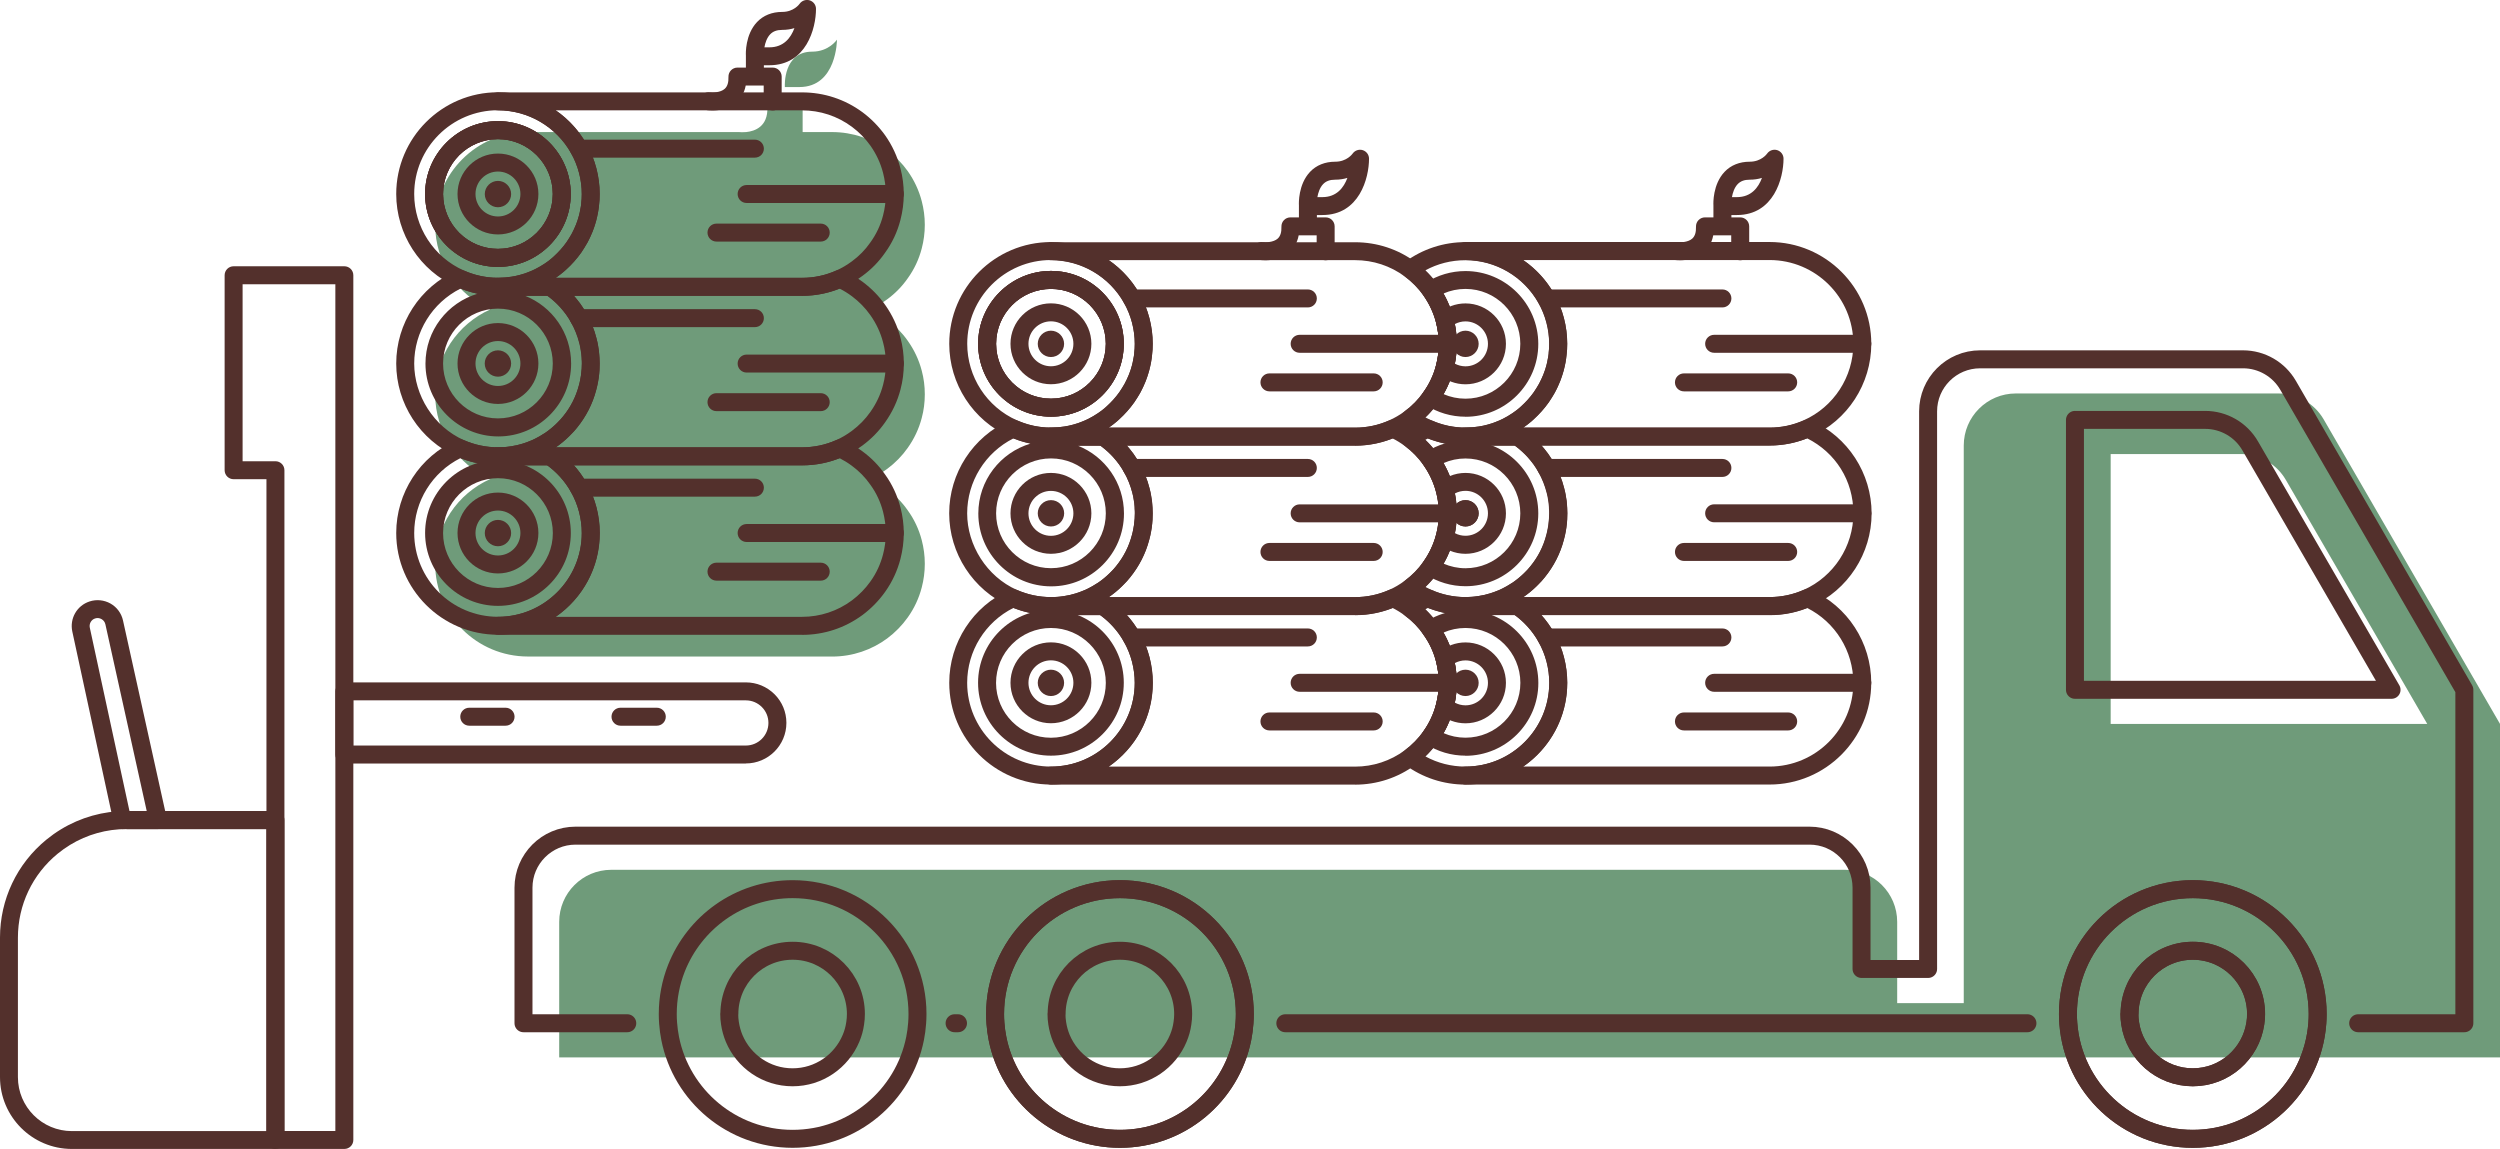 <svg xmlns="http://www.w3.org/2000/svg" id="_4._Livraison_sur-mesure" data-name="4. Livraison sur-mesure" viewBox="0 0 417.25 191.76"><defs><style>      .cls-1 {        fill: #6f9b7a;      }      .cls-1, .cls-2, .cls-3 {        stroke-width: 0px;      }      .cls-2, .cls-4 {        fill: none;      }      .cls-3 {        fill: #53302c;      }      .cls-4 {        stroke: #53302c;        stroke-linecap: round;        stroke-linejoin: round;        stroke-width: 3px;      }    </style></defs><g><path class="cls-1" d="M417.25,176.48v-55.66s-29.42-50.81-29.42-50.81c-1.55-2.68-4.42-4.34-7.52-4.34h-43.87c-4.8,0-8.69,3.89-8.69,8.69v93.06h-11.11v-13.56c0-4.8-3.89-8.69-8.69-8.69H102.02c-4.8,0-8.69,3.89-8.69,8.69v22.62s323.93,0,323.93,0ZM352.28,75.78h21.72c3.1,0,5.97,1.65,7.52,4.34l23.59,40.71h-52.84v-45.05Z"></path><g><path class="cls-4" d="M355.41,169.24c0,.53.04,1.04.12,1.54.74,5.1,5.14,9.02,10.45,9.02s9.7-3.91,10.45-9.02c.08-.5.12-1.02.12-1.54,0-5.84-4.73-10.56-10.56-10.56s-10.56,4.73-10.56,10.56Z"></path><path class="cls-4" d="M345.14,169.24c0-11.51,9.33-20.84,20.84-20.84,11.51,0,20.84,9.33,20.84,20.84,0,.52-.02,1.03-.06,1.54-.79,10.79-9.79,19.29-20.78,19.29-10.99,0-19.99-8.5-20.78-19.29-.04-.51-.06-1.02-.06-1.54Z"></path><path class="cls-4" d="M345.14,169.24c0,.52.02,1.03.06,1.54.79,10.79,9.79,19.29,20.78,19.29,10.99,0,19.99-8.5,20.78-19.29.04-.51.06-1.02.06-1.54,0-11.51-9.33-20.84-20.84-20.84-11.51,0-20.84,9.33-20.84,20.84ZM355.41,169.24c0-5.84,4.73-10.56,10.56-10.56s10.56,4.73,10.56,10.56c0,.53-.04,1.04-.12,1.54-.74,5.1-5.14,9.02-10.45,9.02s-9.7-3.91-10.45-9.02c-.08-.5-.12-1.02-.12-1.54Z"></path><path class="cls-4" d="M166.08,169.24c0-11.51,9.33-20.84,20.84-20.84,11.51,0,20.84,9.33,20.84,20.84,0,.52-.02,1.03-.06,1.54-.06.86-.18,1.71-.34,2.53-1.89,9.56-10.32,16.76-20.44,16.76-10.12,0-18.55-7.2-20.44-16.76-.16-.82-.28-1.67-.34-2.53-.04-.51-.06-1.02-.06-1.54Z"></path><path class="cls-4" d="M166.08,169.24c0,.52.02,1.03.06,1.54.06.86.18,1.71.34,2.53,1.89,9.56,10.32,16.76,20.44,16.76,10.12,0,18.55-7.2,20.44-16.76.16-.82.28-1.67.34-2.53.04-.51.06-1.02.06-1.54,0-11.51-9.33-20.84-20.84-20.84-11.51,0-20.84,9.33-20.84,20.84ZM176.35,169.24c0-5.84,4.73-10.56,10.56-10.56,5.84,0,10.56,4.73,10.56,10.56,0,.53-.04,1.04-.12,1.54-.12.88-.36,1.73-.7,2.53-1.59,3.81-5.36,6.49-9.75,6.49s-8.15-2.68-9.75-6.49c-.33-.8-.57-1.65-.7-2.53-.08-.5-.12-1.02-.12-1.54Z"></path><path class="cls-4" d="M111.45,169.24c0-2.69.51-5.26,1.44-7.63,1.5-3.8,4.08-7.06,7.37-9.39,3.4-2.41,7.55-3.82,12.03-3.82,11.51,0,20.84,9.33,20.84,20.84,0,.52-.02,1.03-.06,1.54-.06.86-.18,1.71-.34,2.53-1.89,9.56-10.32,16.76-20.44,16.76-10.12,0-18.55-7.2-20.44-16.76-.16-.82-.28-1.67-.34-2.53-.04-.51-.06-1.02-.06-1.54Z"></path><path class="cls-4" d="M121.73,169.24c0-5.84,4.73-10.56,10.56-10.56,5.83,0,10.56,4.73,10.56,10.56,0,.53-.04,1.04-.12,1.54-.12.88-.36,1.73-.7,2.53-1.6,3.81-5.36,6.49-9.75,6.49-4.39,0-8.15-2.68-9.75-6.49-.33-.8-.57-1.65-.7-2.53-.08-.5-.12-1.02-.12-1.54Z"></path><path class="cls-4" d="M393.58,170.78h17.72s0-55.66,0-55.66l-29.42-50.81c-1.55-2.68-4.42-4.34-7.52-4.34h-43.87c-4.8,0-8.69,3.89-8.69,8.69v93.06h-11.11v-13.56c0-4.8-3.89-8.69-8.69-8.69H96.06c-4.8,0-8.69,3.89-8.69,8.69v22.62s17.32,0,17.32,0M214.52,170.78h123.86M159.89,170.78h-.57M346.32,70.08h21.72c3.1,0,5.97,1.65,7.52,4.34l23.59,40.71h-52.84v-45.05Z"></path></g></g><g><path class="cls-3" d="M45.97,191.76H12c-6.62,0-12-5.38-12-12v-23.28c0-6.36,2.82-12.32,7.75-16.35.76-.62,1.56-1.19,2.4-1.7,3.29-2.01,7.09-3.08,10.98-3.08h24.84c.83,0,1.5.67,1.5,1.5v53.39c0,.83-.67,1.5-1.5,1.5ZM21.12,138.37c-3.33,0-6.59.91-9.42,2.64-.72.44-1.41.93-2.06,1.46-4.23,3.46-6.65,8.57-6.65,14.03v23.28c0,4.96,4.04,9,9,9h32.47v-50.39h-23.34Z"></path><path class="cls-3" d="M57.47,191.76h-11.5c-.83,0-1.5-.67-1.5-1.5v-110.28h-5.48c-.83,0-1.5-.67-1.5-1.5v-32.54c0-.83.67-1.5,1.5-1.5h18.48c.83,0,1.5.67,1.5,1.5v144.32c0,.83-.67,1.5-1.5,1.5ZM47.47,188.76h8.5V47.44h-15.48v29.54h5.48c.83,0,1.5.67,1.5,1.5v110.28Z"></path><path class="cls-3" d="M26.37,138.37h-5.96c-.71,0-1.32-.49-1.47-1.18l-6.87-31.78c-.47-2.17.76-4.33,2.86-5.02,1.16-.39,2.44-.26,3.51.34,1.07.6,1.83,1.64,2.09,2.83l7.3,32.99c.1.44-.01.91-.29,1.26-.29.35-.71.56-1.17.56ZM21.61,135.37h2.88l-6.9-31.17c-.08-.37-.31-.68-.64-.87-.33-.19-.72-.23-1.08-.11-.65.21-1.02.88-.88,1.54l6.62,30.6Z"></path><g><path class="cls-3" d="M124.48,127.43H57.47c-.83,0-1.5-.67-1.5-1.5v-10.54c0-.83.67-1.5,1.5-1.5h67.01c1.81,0,3.51.71,4.79,1.98,1.28,1.28,1.98,2.98,1.98,4.78,0,3.73-3.04,6.77-6.77,6.77ZM58.97,124.43h65.51c2.08,0,3.77-1.69,3.77-3.77,0-1.01-.39-1.95-1.1-2.66-.71-.71-1.66-1.11-2.67-1.11H58.97v7.54Z"></path><path class="cls-3" d="M84.38,121.12h-6.06c-.83,0-1.5-.67-1.5-1.5s.67-1.5,1.5-1.5h6.06c.83,0,1.5.67,1.5,1.5s-.67,1.5-1.5,1.5Z"></path><path class="cls-3" d="M109.62,121.12h-6.06c-.83,0-1.5-.67-1.5-1.5s.67-1.5,1.5-1.5h6.06c.83,0,1.5.67,1.5,1.5s-.67,1.5-1.5,1.5Z"></path></g></g><g><g><path class="cls-3" d="M244.59,130.95c-3.66,0-7.16-1.15-10.11-3.32-.38-.28-.61-.73-.61-1.2,0-.47.22-.92.6-1.21,1.21-.91,2.26-1.98,3.11-3.18.98-1.37,1.68-2.89,2.1-4.51.31-1.17.46-2.37.46-3.56s-.16-2.39-.46-3.56c-.42-1.63-1.13-3.15-2.11-4.5-.85-1.22-1.88-2.28-3.08-3.16-.38-.28-.61-.73-.61-1.2s.22-.92.6-1.21c1.01-.75,2.08-1.38,3.21-1.88.39-.17.83-.17,1.21,0,1.81.8,3.73,1.2,5.7,1.2h8.7c.3,0,.6.09.84.26,2.17,1.48,4,3.47,5.27,5.75,1.42,2.52,2.17,5.39,2.17,8.3,0,9.36-7.62,16.98-16.98,16.98ZM237.89,126.24c2.05,1.12,4.33,1.7,6.7,1.7,7.71,0,13.98-6.27,13.98-13.98,0-2.39-.62-4.76-1.79-6.83-.97-1.75-2.34-3.29-3.97-4.48h-8.22c-2.15,0-4.26-.4-6.26-1.19-.15.07-.29.15-.44.23.79.75,1.5,1.58,2.12,2.48,1.18,1.63,2.05,3.49,2.57,5.48.37,1.41.56,2.87.56,4.32s-.19,2.9-.56,4.32c-.51,1.97-1.37,3.82-2.56,5.49-.63.88-1.34,1.71-2.13,2.47Z"></path><path class="cls-3" d="M295.34,130.94h-50.75c-.83,0-1.5-.67-1.5-1.5s.67-1.5,1.5-1.5c7.71,0,13.98-6.27,13.98-13.98,0-2.39-.62-4.76-1.79-6.83-1.05-1.88-2.55-3.51-4.34-4.74-.54-.37-.78-1.05-.59-1.68.19-.63.78-1.06,1.43-1.06h42.05c1.98,0,3.89-.4,5.69-1.2.39-.17.83-.17,1.22,0,6.12,2.72,10.07,8.81,10.07,15.51,0,9.36-7.62,16.98-16.98,16.98ZM254.22,127.94h41.12c7.71,0,13.98-6.27,13.98-13.98,0-5.3-3.01-10.14-7.72-12.5-2,.79-4.1,1.19-6.26,1.19h-38.09c.82.92,1.55,1.93,2.15,3.01,1.42,2.52,2.17,5.39,2.17,8.3,0,5.79-2.91,10.91-7.35,13.98Z"></path><path class="cls-3" d="M244.59,126.12c-2.36,0-4.64-.67-6.61-1.95-.34-.22-.58-.58-.66-.98s.01-.82.25-1.15c.98-1.37,1.68-2.89,2.1-4.5.31-1.17.46-2.37.46-3.56s-.16-2.39-.46-3.56c-.42-1.63-1.13-3.15-2.11-4.5-.24-.33-.33-.75-.26-1.15.07-.4.31-.76.66-.98,1.97-1.29,4.26-1.96,6.63-1.96,6.71,0,12.16,5.46,12.16,12.16s-5.46,12.15-12.16,12.15ZM240.93,122.36c1.14.5,2.39.76,3.66.76,5.05,0,9.16-4.1,9.16-9.15s-4.11-9.16-9.16-9.16c-1.28,0-2.52.26-3.67.76.73,1.27,1.29,2.64,1.66,4.08.37,1.41.56,2.87.56,4.32s-.19,2.9-.56,4.32c-.37,1.43-.92,2.79-1.65,4.07Z"></path><path class="cls-3" d="M244.59,120.72c-1.65,0-3.24-.6-4.46-1.69-.42-.38-.6-.95-.45-1.5.31-1.17.46-2.37.46-3.56s-.16-2.39-.46-3.56c-.14-.55.03-1.12.45-1.5,1.22-1.09,2.81-1.69,4.46-1.69,3.72,0,6.75,3.03,6.75,6.75s-3.03,6.75-6.75,6.75ZM242.81,117.27c.54.29,1.15.45,1.78.45,2.07,0,3.75-1.68,3.75-3.75s-1.68-3.75-3.75-3.75c-.63,0-1.24.16-1.78.45.22,1.09.33,2.2.33,3.3s-.11,2.21-.33,3.3Z"></path><path class="cls-3" d="M244.59,116.17c-1.21,0-2.2-.99-2.2-2.2s.99-2.2,2.2-2.2,2.2.99,2.2,2.2-.99,2.2-2.2,2.2Z"></path><path class="cls-3" d="M287.47,107.89h-29.38c-.83,0-1.5-.67-1.5-1.5s.67-1.5,1.5-1.5h29.38c.83,0,1.5.67,1.5,1.5s-.67,1.5-1.5,1.5Z"></path><path class="cls-3" d="M310.82,115.46h-24.73c-.83,0-1.5-.67-1.5-1.5s.67-1.5,1.5-1.5h24.73c.83,0,1.5.67,1.5,1.5s-.67,1.5-1.5,1.5Z"></path><path class="cls-3" d="M298.45,121.91h-17.4c-.83,0-1.5-.67-1.5-1.5s.67-1.5,1.5-1.5h17.4c.83,0,1.5.67,1.5,1.5s-.67,1.5-1.5,1.5Z"></path></g><g><path class="cls-3" d="M244.59,102.66c-2.38,0-4.71-.49-6.9-1.46-1.12-.5-2.21-1.13-3.21-1.88-.38-.28-.6-.73-.6-1.21,0-.47.23-.92.61-1.2,1.21-.9,2.25-1.96,3.08-3.16,1.69-2.37,2.58-5.16,2.58-8.08s-.89-5.71-2.57-8.07c-.85-1.21-1.89-2.27-3.09-3.17-.38-.28-.61-.73-.61-1.2s.22-.92.6-1.2c1.01-.75,2.09-1.38,3.21-1.88.39-.17.83-.17,1.22,0,1.8.8,3.72,1.21,5.69,1.21h8.7c.3,0,.6.09.85.26.28.19.54.38.81.59.78.6,1.53,1.29,2.21,2.04.21.23.42.46.61.71.41.49.79,1.02,1.13,1.57.16.26.33.54.49.82.74,1.32,1.29,2.69,1.64,4.1.05.17.11.41.16.66.04.14.06.29.09.44.04.19.08.41.1.63.02.1.03.21.05.31,0,.02.02.13.02.14.02.19.04.38.05.58.02.17.03.35.04.53.02.31.03.62.03.93,0,.35-.01.7-.03,1.06-.05.89-.18,1.79-.38,2.68-.04.21-.1.46-.18.71-.59,2.26-1.67,4.38-3.19,6.25-.17.2-.33.4-.49.58-.16.17-.26.29-.38.4-.16.17-.31.33-.46.47-.68.67-1.47,1.32-2.32,1.9-.37.25-.74.48-1.12.69-.26.15-.54.3-.83.45-.12.07-.3.15-.49.24l-.16.08c-.39.17-.75.31-1.11.44-.26.1-.54.19-.81.27-.75.24-1.55.43-2.33.54-.26.05-.56.08-.86.12-.35.04-.68.07-1.03.08-.26.01-.53.02-.81.02ZM237.88,97.95c.33.18.67.35,1.01.5,1.81.8,3.73,1.2,5.69,1.2.24,0,.47,0,.7-.02.28,0,.55-.04.81-.06.23-.02.45-.05.69-.09.67-.1,1.31-.25,1.94-.45.24-.07.44-.14.65-.22.31-.11.61-.23.9-.36l.15-.07c.12-.05.24-.11.35-.17.28-.14.49-.25.71-.38.35-.2.66-.39.96-.59.68-.47,1.33-1,1.92-1.58.13-.13.24-.24.34-.35.15-.16.23-.25.32-.34.15-.16.29-.33.42-.5,1.24-1.52,2.13-3.26,2.62-5.16.06-.2.1-.35.13-.51.18-.78.28-1.52.33-2.25.02-.29.03-.58.03-.87,0-.25,0-.51-.03-.76,0-.04,0-.07,0-.11,0-.08,0-.16-.01-.23,0-.04,0-.08-.01-.12,0-.16-.03-.31-.04-.46l-.03-.22c-.01-.05-.03-.14-.03-.19-.02-.16-.05-.33-.08-.49-.02-.11-.03-.18-.04-.24-.01-.04-.02-.08-.03-.12-.03-.16-.07-.32-.11-.47-.31-1.22-.76-2.35-1.36-3.42-.13-.22-.27-.46-.41-.69-.28-.45-.59-.88-.94-1.3-.18-.23-.33-.4-.49-.57-.56-.62-1.18-1.18-1.83-1.69-.1-.08-.2-.15-.29-.22h-8.23c-2.16,0-4.27-.4-6.27-1.2-.15.07-.29.15-.44.23.79.76,1.51,1.59,2.13,2.48,2.04,2.86,3.12,6.25,3.12,9.8s-1.08,6.95-3.13,9.81c-.62.88-1.33,1.71-2.12,2.47ZM261.54,84.81h0,0Z"></path><path class="cls-3" d="M295.34,102.65h-50.75c-.83,0-1.5-.67-1.5-1.5s.67-1.5,1.5-1.5c.22,0,.43,0,.64-.02.34-.01.61-.04.88-.07.22-.02.45-.05.68-.09.68-.1,1.32-.25,1.95-.45.24-.07.44-.14.65-.22.31-.11.61-.23.91-.36l.16-.08c.11-.05.23-.1.34-.16.27-.14.49-.25.71-.38.34-.2.66-.39.96-.59.68-.46,1.33-1,1.92-1.58.15-.14.26-.26.38-.38.13-.13.21-.22.31-.33.13-.14.27-.31.41-.48,1.24-1.52,2.12-3.26,2.62-5.16.06-.2.1-.35.13-.51.18-.79.28-1.51.33-2.25.02-.29.03-.58.03-.87,0-.25,0-.51-.03-.76,0-.04,0-.07,0-.11,0-.08,0-.16-.01-.23,0-.04,0-.08-.01-.12,0-.16-.03-.31-.04-.47l-.03-.22c-.01-.05-.03-.14-.03-.19-.02-.17-.05-.33-.08-.49-.02-.12-.03-.18-.04-.23-.01-.04-.02-.08-.03-.12-.03-.16-.07-.32-.11-.47-.31-1.22-.76-2.35-1.36-3.42-.13-.22-.27-.46-.42-.69-.29-.46-.59-.88-.94-1.3-.18-.23-.33-.4-.49-.57-.56-.61-1.18-1.18-1.83-1.68-.23-.18-.44-.33-.66-.48-.54-.37-.78-1.05-.59-1.68.19-.63.78-1.06,1.43-1.06h42.05c1.98,0,3.89-.41,5.69-1.21.39-.17.84-.17,1.23,0,6.12,2.74,10.07,8.83,10.07,15.52s-3.95,12.78-10.07,15.52c-2.19.97-4.52,1.46-6.91,1.46ZM254.24,99.65h41.11c1.98,0,3.89-.4,5.69-1.2,5.03-2.25,8.29-7.27,8.29-12.78s-3.01-10.14-7.71-12.51c-1.99.79-4.09,1.2-6.26,1.2h-38.08c.18.2.35.39.51.6.4.48.79,1.02,1.13,1.57.16.26.33.53.49.81.74,1.32,1.29,2.7,1.65,4.11.05.17.11.41.16.65.03.13.06.27.08.4.04.22.08.45.11.67.02.1.03.21.05.31,0,.02.02.13.02.14.02.19.04.38.05.58.02.17.03.35.04.53.02.31.03.62.03.93,0,.35-.01.7-.03,1.06-.05.89-.18,1.79-.38,2.68-.04.21-.1.46-.18.71-.59,2.26-1.67,4.38-3.19,6.25-.17.2-.33.4-.49.58-.14.15-.25.28-.38.4-.14.15-.3.32-.46.47-.66.65-1.41,1.27-2.22,1.83Z"></path><path class="cls-3" d="M244.59,97.84c-2.36,0-4.65-.68-6.62-1.96-.34-.22-.58-.58-.65-.98-.08-.4.02-.82.25-1.15.96-1.34,1.66-2.82,2.08-4.38,0-.05.02-.09.03-.14.11-.42.2-.84.28-1.27.12-.74.18-1.49.18-2.25h0v-.02h0v-.02h0v-.02h0c0-.75-.06-1.49-.18-2.21-.07-.44-.17-.88-.28-1.31-.01-.05-.02-.09-.03-.14-.43-1.56-1.13-3.04-2.08-4.38-.24-.33-.33-.75-.25-1.15.08-.4.31-.76.65-.98,1.97-1.29,4.26-1.96,6.62-1.96,6.7,0,12.15,5.45,12.15,12.16s-5.45,12.16-12.15,12.16ZM240.92,94.07c1.15.5,2.39.77,3.67.77,5.05,0,9.15-4.11,9.15-9.16s-4.1-9.16-9.15-9.16c-1.27,0-2.52.26-3.67.77.4.7.75,1.43,1.05,2.17.82-.35,1.71-.53,2.62-.53,3.72,0,6.75,3.03,6.75,6.75s-3.03,6.75-6.75,6.75c-.91,0-1.8-.18-2.62-.53-.29.75-.64,1.47-1.05,2.17ZM242.82,88.98c.54.29,1.14.44,1.77.44,2.07,0,3.75-1.68,3.75-3.75s-1.68-3.75-3.75-3.75c-.63,0-1.23.15-1.77.44.07.33.12.67.17,1.01.1.74.15,1.5.15,2.26h0v.02h0v.02h0v.02h0c0,.79-.06,1.56-.16,2.32-.04.32-.1.64-.16.95Z"></path><path class="cls-3" d="M244.59,87.87c-1.22,0-2.21-.99-2.21-2.2s.99-2.2,2.21-2.2,2.2.99,2.2,2.2-.99,2.2-2.2,2.2ZM244.59,84.87c-.44,0-.8.36-.8.8s.36.8.8.8.79-.36.79-.8-.35-.8-.79-.8Z"></path><path class="cls-3" d="M244.59,87.87c-1.22,0-2.21-.99-2.21-2.2s.99-2.2,2.21-2.2,2.2.99,2.2,2.2-.99,2.2-2.2,2.2Z"></path><path class="cls-3" d="M287.47,79.6h-29.38c-.83,0-1.5-.67-1.5-1.5s.67-1.5,1.5-1.5h29.38c.83,0,1.5.67,1.5,1.5s-.67,1.5-1.5,1.5Z"></path><path class="cls-3" d="M310.82,87.17h-24.73c-.83,0-1.5-.67-1.5-1.5s.67-1.5,1.5-1.5h24.73c.83,0,1.5.67,1.5,1.5s-.67,1.5-1.5,1.5Z"></path><path class="cls-3" d="M298.45,93.62h-17.4c-.83,0-1.5-.67-1.5-1.5s.67-1.5,1.5-1.5h17.4c.83,0,1.5.67,1.5,1.5s-.67,1.5-1.5,1.5Z"></path></g><g><path class="cls-3" d="M244.59,74.37c-2.4,0-4.72-.49-6.91-1.47-1.12-.49-2.2-1.12-3.21-1.88-.38-.28-.61-.73-.6-1.21,0-.48.23-.92.61-1.2,1.2-.88,2.23-1.94,3.07-3.14,1-1.38,1.71-2.89,2.13-4.52.31-1.17.46-2.37.46-3.56s-.16-2.39-.46-3.56c-.42-1.62-1.13-3.14-2.1-4.52-.87-1.21-1.91-2.28-3.1-3.16-.38-.28-.61-.73-.61-1.21s.23-.92.61-1.21c2.95-2.17,6.45-3.32,10.11-3.32,6.13,0,11.8,3.32,14.81,8.67h0c1.42,2.53,2.17,5.4,2.17,8.31,0,.66-.03,1.26-.11,1.85-.02.23-.05.46-.08.67-.05.38-.13.81-.23,1.23-.11.5-.22.93-.36,1.32-.03.12-.08.29-.15.46-.08.24-.16.48-.26.71-.1.27-.25.59-.39.91-.13.29-.28.6-.45.89,0,.02-.02.04-.03.06-.17.3-.33.58-.51.86-.16.26-.34.54-.52.8-.74,1.04-1.58,1.99-2.52,2.84-.09.09-.23.21-.38.34-.19.16-.35.29-.52.43l-.12.09s-.11.08-.12.09c-.23.17-.46.34-.7.5-.64.43-1.29.81-1.93,1.13-.23.11-.47.23-.7.33-.24.11-.52.22-.79.33l-.12.05c-.18.07-.36.14-.55.2-.68.22-1.28.39-1.85.51-.29.06-.59.12-.89.17-.89.14-1.78.22-2.69.22ZM237.89,69.66c.33.18.67.35,1,.5,2.49,1.11,5.18,1.47,7.92,1.03.26-.04.48-.08.72-.13.47-.1.97-.24,1.54-.42.13-.04.27-.1.41-.15l.14-.05c.22-.08.43-.17.64-.26.22-.09.4-.18.58-.27.54-.27,1.07-.58,1.61-.95.2-.13.39-.27.57-.41l.16-.12c.15-.12.29-.23.42-.34.12-.1.2-.17.28-.25.83-.75,1.53-1.54,2.12-2.38.14-.2.3-.44.45-.69.15-.23.28-.46.4-.68.01-.02.02-.04.03-.06.13-.23.25-.47.36-.72.13-.27.24-.52.34-.78.09-.22.15-.39.2-.56.01-.05.03-.09.05-.13.03-.08.05-.16.08-.24.13-.4.22-.75.3-1.11.08-.35.14-.68.19-1,.03-.18.05-.32.06-.45,0-.03,0-.07,0-.1.06-.48.09-.98.09-1.53,0-2.39-.62-4.76-1.79-6.83h0c-2.47-4.41-7.15-7.15-12.19-7.15-2.37,0-4.65.58-6.7,1.7.78.75,1.49,1.57,2.13,2.46,1.19,1.69,2.05,3.54,2.56,5.51.37,1.41.56,2.87.56,4.32s-.19,2.9-.56,4.32c-.51,1.99-1.38,3.84-2.59,5.5-.61.88-1.31,1.7-2.1,2.45ZM258.2,64.76h0,0Z"></path><path class="cls-3" d="M295.34,74.36h-50.75c-.83,0-1.5-.67-1.5-1.5s.67-1.5,1.5-1.5c.74,0,1.47-.06,2.23-.18.25-.04.48-.08.71-.13.49-.1.99-.24,1.54-.42.14-.05.28-.1.42-.16l.13-.05c.22-.08.43-.17.64-.26.21-.09.4-.18.57-.27.54-.27,1.07-.58,1.61-.95.19-.13.38-.27.57-.41l.08-.06c.18-.15.34-.27.5-.41.12-.1.2-.17.28-.25.83-.75,1.53-1.54,2.13-2.38.14-.21.3-.45.45-.69.15-.24.28-.46.41-.69,0-.02.02-.03.03-.05.13-.23.25-.47.36-.72.12-.27.24-.52.34-.78.1-.23.15-.4.21-.57.01-.04.03-.09.05-.13.04-.08.05-.17.08-.25.13-.4.22-.75.3-1.11.08-.35.14-.68.19-1,.03-.18.05-.31.06-.45,0-.03,0-.07,0-.1.06-.48.09-.98.09-1.53,0-2.39-.62-4.76-1.79-6.83-2.47-4.41-7.15-7.14-12.19-7.14-.83,0-1.5-.67-1.5-1.5s.67-1.5,1.5-1.5h50.75c9.36,0,16.98,7.62,16.98,16.98,0,6.7-3.95,12.79-10.07,15.51-2.18.97-4.5,1.47-6.91,1.47ZM254.24,71.36h41.1c1.98,0,3.89-.41,5.69-1.21,5.04-2.24,8.29-7.26,8.29-12.77,0-7.71-6.27-13.98-13.98-13.98h-41.12c2.1,1.45,3.89,3.37,5.18,5.67,1.42,2.53,2.17,5.4,2.17,8.3,0,.66-.03,1.26-.11,1.85-.02.23-.05.45-.08.67-.05.38-.13.82-.23,1.24-.11.49-.22.92-.35,1.32-.03.12-.08.29-.15.46-.08.25-.16.48-.26.72-.1.26-.24.58-.39.9-.13.3-.29.61-.45.91,0,.01-.02.03-.02.04-.17.3-.33.59-.51.86-.16.26-.34.54-.52.8-.74,1.05-1.59,1.99-2.52,2.84-.08.09-.22.2-.36.33-.23.19-.41.34-.61.49-.01.01-.08.06-.09.07l-.08.06c-.19.14-.38.28-.57.42Z"></path><path class="cls-3" d="M244.59,69.55c-2.37,0-4.66-.68-6.63-1.96-.34-.22-.58-.58-.66-.98-.08-.4.02-.82.26-1.15.98-1.35,1.69-2.87,2.11-4.5.31-1.17.46-2.37.46-3.56s-.16-2.39-.46-3.56c-.42-1.62-1.13-3.14-2.1-4.52-.24-.33-.33-.75-.25-1.15.08-.4.31-.75.66-.98,1.96-1.28,4.25-1.95,6.61-1.95,6.7,0,12.15,5.46,12.15,12.16s-5.45,12.16-12.15,12.16ZM240.92,65.78c1.15.5,2.4.76,3.67.76,5.05,0,9.15-4.11,9.15-9.16s-4.1-9.16-9.15-9.16c-1.27,0-2.52.26-3.66.76.73,1.29,1.29,2.65,1.66,4.08.37,1.41.56,2.87.56,4.32s-.19,2.9-.56,4.32c-.37,1.44-.93,2.8-1.66,4.08Z"></path><path class="cls-3" d="M244.59,64.14c-1.65,0-3.24-.6-4.46-1.69-.42-.38-.6-.95-.45-1.5.31-1.17.46-2.37.46-3.56s-.16-2.39-.46-3.56c-.14-.55.03-1.12.45-1.5,1.22-1.09,2.81-1.69,4.46-1.69,3.72,0,6.75,3.03,6.75,6.75s-3.03,6.75-6.75,6.75ZM242.81,60.69c.54.29,1.15.45,1.78.45,2.07,0,3.75-1.68,3.75-3.75s-1.68-3.75-3.75-3.75c-.63,0-1.24.16-1.78.45.22,1.09.33,2.2.33,3.3s-.11,2.21-.33,3.3Z"></path><g><path class="cls-3" d="M245.29,57.38c0,.39-.32.7-.7.7s-.7-.32-.7-.7.32-.7.7-.7.7.32.7.7Z"></path><path class="cls-3" d="M244.59,59.59c-1.21,0-2.2-.99-2.2-2.2s.99-2.2,2.2-2.2,2.2.99,2.2,2.2-.99,2.2-2.2,2.2Z"></path></g><path class="cls-3" d="M280.39,43.44c-.46,0-.78-.04-.87-.05-.82-.12-1.39-.88-1.27-1.7.12-.82.88-1.38,1.69-1.28.45.06,1.78.06,2.5-.59.45-.41.65-1.06.62-1.99-.01-.41.14-.8.42-1.09.28-.29.67-.46,1.08-.46h5.88c.83,0,1.5.67,1.5,1.5v4.16c0,.83-.67,1.5-1.5,1.5s-1.5-.67-1.5-1.5v-2.66h-3c-.26,1.38-.93,2.25-1.51,2.78-1.31,1.17-3.01,1.38-4.04,1.38Z"></path><path class="cls-3" d="M287.47,39c-.83,0-1.5-.67-1.5-1.5v-3.25c-.02-.28-.13-3.47,1.86-5.57,1.05-1.11,2.5-1.69,4.2-1.69,1.93,0,2.86-1.29,2.9-1.35.38-.54,1.06-.77,1.69-.58.62.2,1.05.77,1.05,1.42,0,3.25-1.62,9.41-7.78,9.41h-.92v1.61c0,.83-.67,1.5-1.5,1.5ZM289.07,32.9h.82c2.39,0,3.59-1.6,4.18-3.21-.6.19-1.28.3-2.05.3-.88,0-1.53.24-2.01.75-.54.57-.82,1.42-.95,2.16Z"></path><path class="cls-3" d="M287.47,51.31h-29.38c-.83,0-1.5-.67-1.5-1.5s.67-1.5,1.5-1.5h29.38c.83,0,1.5.67,1.5,1.5s-.67,1.5-1.5,1.5Z"></path><path class="cls-3" d="M310.82,58.88h-24.73c-.83,0-1.5-.67-1.5-1.5s.67-1.5,1.5-1.5h24.73c.83,0,1.5.67,1.5,1.5s-.67,1.5-1.5,1.5Z"></path><path class="cls-3" d="M298.45,65.32h-17.4c-.83,0-1.5-.67-1.5-1.5s.67-1.5,1.5-1.5h17.4c.83,0,1.5.67,1.5,1.5s-.67,1.5-1.5,1.5Z"></path></g></g><g><g><path class="cls-3" d="M175.41,130.94c-9.36,0-16.98-7.62-16.98-16.98,0-6.7,3.95-12.79,10.07-15.51.39-.17.83-.17,1.21,0,1.81.8,3.73,1.2,5.7,1.2h8.7c.3,0,.6.09.84.26,2.17,1.48,4,3.47,5.27,5.75,1.42,2.52,2.17,5.39,2.17,8.3,0,9.36-7.62,16.98-16.98,16.98ZM169.14,101.46c-4.71,2.36-7.72,7.2-7.72,12.5,0,7.71,6.27,13.98,13.98,13.98s13.98-6.27,13.98-13.98c0-2.39-.62-4.76-1.79-6.83-.97-1.75-2.34-3.29-3.97-4.47h-8.22c-2.15,0-4.26-.4-6.26-1.19Z"></path><path class="cls-3" d="M226.16,130.95h-50.75c-.83,0-1.5-.67-1.5-1.5s.67-1.5,1.5-1.5c7.71,0,13.98-6.27,13.98-13.98,0-2.39-.62-4.75-1.79-6.83-1.05-1.88-2.55-3.51-4.34-4.74-.54-.37-.78-1.05-.59-1.68.19-.63.78-1.06,1.43-1.06h42.05c1.98,0,3.89-.4,5.69-1.2.39-.17.83-.17,1.21,0,1.11.49,2.19,1.12,3.2,1.88,1.46,1.07,2.73,2.37,3.75,3.84,1.18,1.63,2.05,3.49,2.57,5.48.37,1.41.56,2.87.56,4.32s-.19,2.9-.56,4.32c-.51,1.97-1.37,3.82-2.56,5.49-1.03,1.45-2.29,2.74-3.75,3.84-2.95,2.18-6.44,3.33-10.11,3.33ZM185.04,127.95h41.12c3.02,0,5.9-.95,8.32-2.74,1.2-.9,2.25-1.97,3.1-3.17.98-1.37,1.68-2.89,2.1-4.51.31-1.17.46-2.37.46-3.56s-.16-2.39-.46-3.56c-.42-1.63-1.13-3.15-2.11-4.5-.85-1.22-1.88-2.28-3.08-3.16-.67-.5-1.35-.92-2.06-1.28-2,.79-4.1,1.19-6.26,1.19h-38.08c.82.92,1.55,1.93,2.15,3.01,1.42,2.52,2.17,5.4,2.17,8.3,0,5.79-2.91,10.91-7.35,13.98Z"></path><path class="cls-3" d="M175.4,126.12c-6.7,0-12.16-5.45-12.16-12.16s5.45-12.16,12.16-12.16,12.16,5.45,12.16,12.16-5.45,12.16-12.16,12.16ZM175.4,104.81c-5.05,0-9.16,4.11-9.16,9.16s4.11,9.16,9.16,9.16,9.16-4.11,9.16-9.16-4.11-9.16-9.16-9.16Z"></path><path class="cls-3" d="M175.4,120.71c-3.72,0-6.75-3.03-6.75-6.75s3.03-6.75,6.75-6.75,6.75,3.03,6.75,6.75-3.03,6.75-6.75,6.75ZM175.4,110.21c-2.07,0-3.75,1.68-3.75,3.75s1.68,3.75,3.75,3.75,3.75-1.68,3.75-3.75-1.68-3.75-3.75-3.75Z"></path><path class="cls-3" d="M175.4,116.17c-1.21,0-2.2-.99-2.2-2.2s.99-2.2,2.2-2.2,2.2.99,2.2,2.2-.99,2.2-2.2,2.2Z"></path><path class="cls-3" d="M218.28,107.89h-29.38c-.83,0-1.5-.67-1.5-1.5s.67-1.5,1.5-1.5h29.38c.83,0,1.5.67,1.5,1.5s-.67,1.5-1.5,1.5Z"></path><path class="cls-3" d="M241.64,115.46h-24.73c-.83,0-1.5-.67-1.5-1.5s.67-1.5,1.5-1.5h24.73c.83,0,1.5.67,1.5,1.5s-.67,1.5-1.5,1.5Z"></path><path class="cls-3" d="M229.27,121.91h-17.4c-.83,0-1.5-.67-1.5-1.5s.67-1.5,1.5-1.5h17.4c.83,0,1.5.67,1.5,1.5s-.67,1.5-1.5,1.5Z"></path></g><g><path class="cls-3" d="M175.41,102.65c-2.38,0-4.71-.49-6.91-1.46-6.12-2.74-10.08-8.83-10.08-15.52s3.95-12.78,10.07-15.52c.39-.17.83-.17,1.22,0,1.8.8,3.72,1.21,5.69,1.21h8.7c.3,0,.59.09.84.26.28.19.55.38.82.59.77.59,1.52,1.28,2.21,2.04.21.24.42.46.61.71.4.48.79,1.02,1.13,1.57.16.26.33.53.49.81.74,1.32,1.29,2.7,1.65,4.11.05.17.11.41.16.65.03.13.06.27.08.4.04.22.08.45.11.67.02.1.03.21.05.31,0,.02.02.13.02.14.02.19.04.38.05.58.02.17.03.35.04.53.02.31.03.62.03.93,0,.35-.01.7-.03,1.06-.05.89-.18,1.79-.38,2.68-.04.21-.1.46-.18.71-.59,2.26-1.67,4.38-3.19,6.25-.17.2-.33.4-.49.58-.14.15-.25.28-.38.4-.14.15-.3.32-.46.47-.68.68-1.47,1.33-2.32,1.9-.37.25-.74.48-1.12.69-.26.15-.54.3-.83.45-.12.07-.3.15-.47.23l-.18.08c-.4.17-.76.32-1.12.45-.26.1-.54.19-.81.27-.75.24-1.54.42-2.33.54-.26.05-.56.08-.86.12-.35.04-.68.07-1.03.08-.3.01-.55.02-.81.02ZM169.14,73.17c-4.71,2.37-7.72,7.21-7.72,12.51s3.25,10.53,8.29,12.78c1.81.79,3.72,1.2,5.69,1.2.22,0,.43,0,.64-.02.34-.01.61-.04.88-.07.22-.02.45-.05.68-.09.68-.1,1.31-.25,1.95-.45.24-.07.44-.14.65-.22.31-.11.61-.23.91-.36l.16-.08c.11-.05.23-.1.34-.16.27-.14.49-.25.71-.38.34-.2.66-.39.96-.59.68-.46,1.33-1,1.92-1.58.15-.14.26-.26.38-.38.13-.13.21-.22.31-.33.13-.14.27-.31.41-.48,1.24-1.52,2.12-3.26,2.62-5.16.06-.2.1-.35.13-.51.18-.79.28-1.51.33-2.25.02-.29.03-.58.03-.87,0-.25,0-.51-.03-.76,0-.04,0-.07,0-.11,0-.08,0-.16-.01-.23,0-.04,0-.08-.01-.12,0-.16-.03-.31-.04-.47l-.03-.22c-.01-.05-.03-.14-.03-.19-.02-.17-.05-.33-.08-.49-.02-.12-.03-.18-.04-.23-.01-.04-.02-.08-.03-.12-.03-.16-.07-.32-.11-.47-.31-1.22-.76-2.35-1.36-3.42-.13-.22-.27-.46-.42-.69-.29-.46-.59-.88-.94-1.3-.18-.23-.33-.4-.49-.57-.56-.61-1.18-1.18-1.83-1.68-.1-.08-.19-.15-.29-.22h-3.76c4.5,1.79,7.68,6.18,7.68,11.31,0,6.71-5.45,12.16-12.15,12.16s-12.16-5.46-12.16-12.16c0-5.51,3.68-10.17,8.71-11.66-.96-.2-1.9-.48-2.81-.85ZM175.41,76.51c-5.05,0-9.16,4.11-9.16,9.16s4.11,9.16,9.16,9.16,9.15-4.11,9.15-9.16-4.1-9.16-9.15-9.16ZM192.36,84.8h0,0Z"></path><path class="cls-3" d="M226.16,102.66h-50.75c-.83,0-1.5-.67-1.5-1.5s.67-1.5,1.5-1.5c.24,0,.47,0,.7-.02.29,0,.55-.04.82-.06.22-.02.45-.05.68-.09.67-.1,1.31-.25,1.95-.45.24-.07.44-.14.65-.22.31-.11.61-.23.9-.36l.15-.07c.12-.05.24-.11.35-.17.28-.14.49-.25.71-.38.35-.2.66-.39.96-.59.68-.46,1.33-1,1.92-1.58.14-.13.25-.25.36-.37.13-.13.2-.2.27-.28.17-.19.3-.34.42-.5,1.28-1.57,2.16-3.31,2.66-5.21.06-.2.1-.35.13-.51.18-.78.28-1.52.33-2.25.02-.29.03-.58.03-.87,0-.26,0-.51-.03-.77,0-.03,0-.07,0-.1,0-.08,0-.15-.01-.22,0-.05-.01-.09-.01-.14,0-.15-.02-.29-.04-.42l-.02-.14s0-.09-.02-.13c-.01-.06-.02-.12-.03-.18-.02-.16-.05-.33-.08-.49-.02-.11-.03-.18-.04-.24-.01-.04-.02-.08-.03-.12-.03-.16-.07-.32-.11-.47-.31-1.21-.76-2.34-1.36-3.41-.13-.22-.27-.46-.41-.69-.29-.46-.59-.88-.94-1.3-.17-.22-.31-.38-.46-.54-.59-.65-1.21-1.22-1.86-1.72-.23-.18-.44-.33-.66-.48-.54-.37-.78-1.05-.59-1.68.19-.63.77-1.06,1.43-1.06h42.05c1.98,0,3.9-.41,5.69-1.21.39-.17.83-.17,1.22,0,1.11.49,2.18,1.12,3.2,1.88,1.46,1.09,2.73,2.38,3.75,3.84,1.19,1.68,2.06,3.53,2.56,5.49.37,1.36.56,2.82.56,4.31s-.19,2.95-.56,4.33c-.5,1.95-1.37,3.79-2.57,5.48-1.02,1.45-2.28,2.75-3.75,3.83-1.01.75-2.09,1.39-3.2,1.88-2.19.97-4.51,1.46-6.91,1.46ZM185.05,99.66h41.1c1.98,0,3.89-.4,5.69-1.2.91-.4,1.79-.92,2.62-1.54,1.21-.9,2.25-1.96,3.09-3.16.99-1.39,1.7-2.91,2.12-4.51.31-1.14.46-2.34.46-3.57s-.15-2.42-.46-3.55c-.42-1.62-1.13-3.14-2.11-4.52-.85-1.21-1.88-2.27-3.09-3.17-.66-.49-1.35-.92-2.05-1.27-1.99.79-4.09,1.2-6.27,1.2h-38.08c.19.21.35.4.51.61.4.48.78,1.01,1.13,1.57.17.26.33.54.49.82.74,1.32,1.29,2.69,1.64,4.1.05.17.11.41.16.66.04.14.06.29.09.44.04.19.08.41.1.64.02.1.03.2.05.3,0,.02.02.13.02.16.02.21.04.39.05.57.02.17.03.35.04.53.02.31.03.62.03.92,0,.35-.01.7-.03,1.05-.05.89-.18,1.79-.38,2.68-.04.21-.1.46-.18.71-.6,2.27-1.68,4.39-3.19,6.26-.2.24-.34.41-.49.58,0,0-.08.08-.08.09-.1.11-.2.21-.3.31-.14.15-.3.32-.46.47-.65.65-1.41,1.27-2.21,1.83Z"></path><path class="cls-2" d="M175.41,75.01c-5.89,0-10.66,4.78-10.66,10.66s4.77,10.66,10.66,10.66,10.65-4.77,10.65-10.66-4.77-10.66-10.65-10.66Z"></path><path class="cls-2" d="M175.41,87.87c-1.22,0-2.21-.99-2.21-2.2s.99-2.2,2.21-2.2,2.2.99,2.2,2.2-.99,2.2-2.2,2.2ZM175.41,84.87c-.44,0-.8.36-.8.8s.36.8.8.8.79-.36.79-.8-.35-.8-.79-.8Z"></path><path class="cls-3" d="M175.41,87.87c-1.22,0-2.21-.99-2.21-2.2s.99-2.2,2.21-2.2,2.2.99,2.2,2.2-.99,2.2-2.2,2.2Z"></path><path class="cls-3" d="M218.28,79.6h-29.38c-.83,0-1.5-.67-1.5-1.5s.67-1.5,1.5-1.5h29.38c.83,0,1.5.67,1.5,1.5s-.67,1.5-1.5,1.5Z"></path><path class="cls-3" d="M229.27,93.62h-17.4c-.83,0-1.5-.67-1.5-1.5s.67-1.5,1.5-1.5h17.4c.83,0,1.5.67,1.5,1.5s-.67,1.5-1.5,1.5Z"></path><path class="cls-3" d="M175.4,92.43c-3.72,0-6.75-3.03-6.75-6.75s3.03-6.75,6.75-6.75,6.75,3.03,6.75,6.75-3.03,6.75-6.75,6.75ZM175.4,81.93c-2.07,0-3.75,1.68-3.75,3.75s1.68,3.75,3.75,3.75,3.75-1.68,3.75-3.75-1.68-3.75-3.75-3.75Z"></path></g><g><path class="cls-3" d="M175.41,74.36c-2.4,0-4.72-.49-6.91-1.47-6.12-2.72-10.07-8.81-10.07-15.51,0-9.36,7.62-16.98,16.98-16.98,6.13,0,11.8,3.32,14.81,8.67,1.42,2.53,2.17,5.4,2.17,8.3,0,.66-.03,1.26-.11,1.85-.02.23-.05.45-.08.67-.05.38-.13.82-.23,1.24-.11.49-.22.92-.35,1.32-.03.12-.08.29-.15.46-.08.25-.16.48-.26.72-.1.26-.24.58-.39.9-.13.3-.29.61-.45.91,0,.01-.02.03-.02.04-.17.3-.33.59-.51.86-.16.26-.34.54-.52.8-.74,1.05-1.59,1.99-2.52,2.84-.08.09-.22.2-.36.33-.23.19-.41.34-.61.49-.01.01-.08.06-.09.07l-.08.06c-.22.17-.46.34-.69.49-.64.43-1.29.81-1.94,1.13-.23.11-.46.22-.7.33-.25.11-.53.23-.8.33l-.12.04c-.19.07-.37.14-.56.21-.66.22-1.26.38-1.84.5-.29.06-.58.12-.89.17-.9.15-1.79.22-2.69.22ZM175.41,43.4c-7.71,0-13.98,6.27-13.98,13.98,0,5.51,3.25,10.53,8.29,12.77,2.48,1.11,5.14,1.48,7.92,1.03.25-.04.48-.08.71-.13.49-.1.99-.24,1.54-.42.14-.05.28-.1.42-.16l.13-.05c.22-.08.43-.17.64-.26.21-.09.4-.18.57-.27.54-.27,1.07-.58,1.61-.95.19-.13.38-.27.57-.41l.08-.06c.18-.15.34-.27.5-.41.12-.1.2-.17.28-.25.83-.75,1.53-1.54,2.13-2.38.14-.21.3-.45.45-.69.15-.24.28-.46.41-.69,0-.02.02-.03.03-.05.13-.23.25-.47.36-.72.12-.27.24-.52.34-.78.1-.23.15-.4.21-.57.01-.04.03-.09.05-.13.04-.08.05-.17.08-.25.13-.4.22-.75.3-1.11.08-.35.14-.68.19-1,.03-.18.05-.31.06-.45,0-.03,0-.07,0-.1.06-.48.09-.98.09-1.53,0-2.39-.62-4.76-1.79-6.83h0c-2.47-4.41-7.15-7.14-12.19-7.14ZM189.02,64.75h0,0ZM175.41,69.54c-6.71,0-12.16-5.46-12.16-12.16s5.46-12.16,12.16-12.16,12.15,5.46,12.15,12.16-5.45,12.16-12.15,12.16ZM175.41,48.22c-5.05,0-9.16,4.11-9.16,9.16s4.11,9.16,9.16,9.16,9.15-4.11,9.15-9.16-4.1-9.16-9.15-9.16Z"></path><path class="cls-3" d="M175.41,69.54c-6.71,0-12.16-5.46-12.16-12.16s5.46-12.16,12.16-12.16,12.15,5.46,12.15,12.16-5.45,12.16-12.15,12.16ZM175.41,48.22c-5.05,0-9.16,4.11-9.16,9.16s4.11,9.16,9.16,9.16,9.15-4.11,9.15-9.16-4.1-9.16-9.15-9.16Z"></path><path class="cls-3" d="M226.16,74.37h-50.75c-.83,0-1.5-.67-1.5-1.5s.67-1.5,1.5-1.5c.74,0,1.49-.06,2.23-.18.26-.04.48-.08.72-.13.48-.1.97-.24,1.54-.42.13-.04.27-.1.41-.15l.14-.05c.21-.08.43-.17.64-.26.22-.1.41-.18.58-.27.53-.27,1.06-.58,1.62-.95.18-.12.36-.26.54-.38l.17-.13c.15-.12.3-.24.44-.36.11-.09.2-.16.28-.25.83-.75,1.53-1.54,2.12-2.38.14-.2.3-.44.45-.69.15-.23.28-.46.41-.69,0-.02.02-.04.03-.06.13-.23.25-.47.36-.72.12-.27.24-.52.34-.78.09-.22.15-.38.2-.55.02-.05.03-.1.05-.15.03-.08.05-.16.07-.23.13-.4.22-.75.3-1.11.08-.35.14-.67.19-1,.03-.17.05-.3.06-.44,0-.04,0-.07,0-.11.06-.48.09-.97.09-1.52,0-2.39-.62-4.75-1.79-6.83-2.47-4.41-7.15-7.15-12.19-7.15-.83,0-1.5-.67-1.5-1.5s.67-1.5,1.5-1.5h50.75c3.67,0,7.16,1.15,10.1,3.32,1.44,1.07,2.71,2.36,3.76,3.83,1.19,1.69,2.05,3.54,2.56,5.51.37,1.41.56,2.87.56,4.32s-.19,2.9-.56,4.32c-.51,1.99-1.38,3.84-2.59,5.5-1,1.45-2.27,2.74-3.74,3.82-1.01.75-2.08,1.38-3.19,1.87-2.17.97-4.5,1.47-6.91,1.47ZM185.06,71.37h41.1c1.98,0,3.9-.41,5.69-1.21.91-.4,1.79-.92,2.63-1.54,1.21-.89,2.24-1.95,3.07-3.14,1-1.38,1.71-2.89,2.13-4.52.31-1.17.46-2.37.46-3.56s-.16-2.39-.46-3.56c-.42-1.62-1.13-3.14-2.1-4.52-.87-1.21-1.91-2.28-3.1-3.16-2.42-1.79-5.3-2.74-8.32-2.74h-41.12c2.1,1.45,3.89,3.38,5.18,5.68,1.42,2.53,2.17,5.4,2.17,8.3,0,.66-.04,1.26-.11,1.85-.01.23-.05.45-.08.66-.05.4-.13.83-.23,1.24-.08.34-.19.83-.36,1.32-.03.12-.08.29-.15.46-.08.24-.16.48-.26.71-.1.27-.25.59-.39.9-.13.3-.29.6-.45.9,0,.02-.02.04-.03.06-.17.3-.33.58-.51.86-.16.26-.34.54-.52.8-.74,1.04-1.58,1.99-2.52,2.84-.09.09-.23.21-.38.34-.2.17-.37.3-.54.44l-.26.2c-.18.13-.36.27-.54.39Z"></path><path class="cls-3" d="M175.41,69.54c-6.71,0-12.16-5.46-12.16-12.16s5.46-12.16,12.16-12.16,12.15,5.46,12.15,12.16-5.45,12.16-12.15,12.16ZM175.41,48.22c-5.05,0-9.16,4.11-9.16,9.16s4.11,9.16,9.16,9.16,9.15-4.11,9.15-9.16-4.1-9.16-9.15-9.16Z"></path><path class="cls-3" d="M175.4,64.13c-3.72,0-6.75-3.03-6.75-6.75s3.03-6.75,6.75-6.75,6.75,3.03,6.75,6.75-3.03,6.75-6.75,6.75ZM175.4,53.63c-2.07,0-3.75,1.68-3.75,3.75s1.68,3.75,3.75,3.75,3.75-1.68,3.75-3.75-1.68-3.75-3.75-3.75Z"></path><g><path class="cls-3" d="M176.11,57.38c0,.39-.32.7-.7.7s-.7-.32-.7-.7.32-.7.7-.7.7.32.7.7Z"></path><path class="cls-3" d="M175.4,59.59c-1.21,0-2.2-.99-2.2-2.2s.99-2.2,2.2-2.2,2.2.99,2.2,2.2-.99,2.2-2.2,2.2Z"></path></g><path class="cls-3" d="M211.2,43.44c-.46,0-.78-.04-.87-.05-.82-.12-1.39-.88-1.27-1.7.12-.82.88-1.38,1.69-1.28.45.06,1.78.06,2.5-.59.45-.41.65-1.06.62-1.99-.01-.41.14-.8.42-1.09.28-.29.67-.46,1.08-.46h5.88c.83,0,1.5.67,1.5,1.5v4.16c0,.83-.67,1.5-1.5,1.5s-1.5-.67-1.5-1.5v-2.66h-3c-.26,1.38-.93,2.25-1.51,2.78-1.31,1.17-3.01,1.38-4.04,1.38Z"></path><path class="cls-3" d="M218.29,39c-.83,0-1.5-.67-1.5-1.5v-3.25c-.02-.28-.13-3.47,1.86-5.57,1.05-1.11,2.5-1.69,4.2-1.69,1.93,0,2.86-1.29,2.9-1.35.38-.54,1.06-.77,1.69-.58.62.2,1.05.77,1.05,1.42,0,3.25-1.62,9.41-7.78,9.41h-.92v1.61c0,.83-.67,1.5-1.5,1.5ZM219.88,32.9h.82c2.39,0,3.59-1.6,4.18-3.21-.6.19-1.28.3-2.05.3-.88,0-1.53.24-2.01.75-.54.57-.82,1.42-.95,2.16Z"></path><path class="cls-3" d="M218.28,51.31h-29.38c-.83,0-1.5-.67-1.5-1.5s.67-1.5,1.5-1.5h29.38c.83,0,1.5.67,1.5,1.5s-.67,1.5-1.5,1.5Z"></path><path class="cls-3" d="M241.64,58.88h-24.73c-.83,0-1.5-.67-1.5-1.5s.67-1.5,1.5-1.5h24.73c.83,0,1.5.67,1.5,1.5s-.67,1.5-1.5,1.5Z"></path><path class="cls-3" d="M241.64,87.18h-24.73c-.83,0-1.5-.67-1.5-1.5s.67-1.5,1.5-1.5h24.73c.83,0,1.5.67,1.5,1.5s-.67,1.5-1.5,1.5Z"></path><path class="cls-3" d="M229.27,65.32h-17.4c-.83,0-1.5-.67-1.5-1.5s.67-1.5,1.5-1.5h17.4c.83,0,1.5.67,1.5,1.5s-.67,1.5-1.5,1.5Z"></path></g></g><g><path class="cls-1" d="M130.99,14.38s-.31-5.76,4.56-5.76c2.82,0,4.14-2,4.14-2,0,0,0,7.91-6.28,7.91h-2.42v-.15Z"></path><path class="cls-1" d="M88.12,109.58h50.75c3.46,0,6.64-1.13,9.21-3.03,1.32-.99,2.48-2.17,3.43-3.51,1.06-1.49,1.86-3.18,2.33-5,.33-1.26.51-2.58.51-3.94s-.18-2.68-.51-3.94c-.47-1.82-1.27-3.51-2.35-5-.93-1.34-2.09-2.52-3.41-3.49-.9-.67-1.87-1.25-2.91-1.71,1.04-.46,2.01-1.04,2.91-1.71,1.32-.98,2.48-2.16,3.42-3.5,1.06-1.49,1.87-3.18,2.34-5,.34-1.26.51-2.58.51-3.94s-.17-2.68-.51-3.94c-.47-1.82-1.28-3.51-2.34-5-.94-1.34-2.1-2.52-3.42-3.5-.9-.67-1.87-1.25-2.91-1.71,1.04-.46,2.01-1.04,2.91-1.71,1.32-.97,2.48-2.15,3.41-3.49,1.08-1.49,1.88-3.18,2.35-5,.33-1.26.51-2.58.51-3.94s-.18-2.68-.51-3.94c-.47-1.82-1.27-3.51-2.33-5.01-.95-1.33-2.11-2.52-3.43-3.5-2.57-1.9-5.75-3.03-9.21-3.03h-4.91v-4.13h-5.88c.1,3.22-2.08,3.98-3.54,4.13-.55.05-1,.02-1.19,0h-34.97c-.09-.01-.18-.01-.27-.01-8.55,0-15.48,6.93-15.48,15.48,0,6.31,3.77,11.73,9.18,14.14-5.41,2.42-9.18,7.84-9.18,14.15s3.77,11.73,9.18,14.15c-5.41,2.41-9.18,7.83-9.18,14.14,0,8.55,6.93,15.48,15.48,15.48"></path></g><g><g><path class="cls-3" d="M83.11,105.94c-9.36,0-16.98-7.62-16.98-16.98,0-6.7,3.95-12.79,10.07-15.51.39-.17.83-.17,1.21,0,1.81.8,3.73,1.2,5.7,1.2h8.7c.3,0,.6.09.84.26,2.17,1.48,4,3.47,5.27,5.75,1.42,2.52,2.17,5.39,2.17,8.3,0,9.36-7.62,16.98-16.98,16.98ZM76.85,76.46c-4.71,2.36-7.72,7.2-7.72,12.5,0,7.71,6.27,13.98,13.98,13.98s13.98-6.27,13.98-13.98c0-2.39-.62-4.76-1.79-6.83-.97-1.75-2.34-3.29-3.97-4.47h-8.22c-2.15,0-4.26-.4-6.26-1.19Z"></path><path class="cls-3" d="M133.87,105.95h-50.75c-.83,0-1.5-.67-1.5-1.5s.67-1.5,1.5-1.5c7.71,0,13.98-6.27,13.98-13.98,0-2.39-.62-4.76-1.79-6.83-1.05-1.88-2.55-3.51-4.34-4.74-.54-.37-.78-1.05-.59-1.68.19-.63.78-1.06,1.43-1.06h42.05c1.98,0,3.89-.4,5.69-1.2.39-.17.83-.17,1.21,0,1.11.49,2.18,1.12,3.2,1.88,1.46,1.07,2.72,2.36,3.75,3.84,1.18,1.63,2.05,3.49,2.57,5.48.37,1.41.56,2.86.56,4.32s-.19,2.9-.56,4.32c-.51,1.97-1.37,3.82-2.56,5.49-1.03,1.45-2.29,2.75-3.75,3.84-2.95,2.18-6.44,3.33-10.11,3.33ZM92.74,102.95h41.12c3.02,0,5.9-.95,8.32-2.74,1.2-.9,2.25-1.97,3.1-3.17.98-1.37,1.68-2.89,2.1-4.51.31-1.17.46-2.37.46-3.56s-.16-2.39-.46-3.56c-.42-1.63-1.13-3.15-2.11-4.5-.85-1.22-1.88-2.28-3.08-3.16-.67-.5-1.36-.92-2.06-1.28-2,.79-4.1,1.19-6.26,1.19h-38.08c.82.92,1.55,1.93,2.15,3.01,1.42,2.52,2.17,5.39,2.17,8.3,0,5.79-2.91,10.91-7.35,13.98Z"></path><path class="cls-3" d="M83.11,101.12c-6.7,0-12.16-5.45-12.16-12.16s5.45-12.16,12.16-12.16,12.16,5.45,12.16,12.16-5.45,12.16-12.16,12.16ZM83.11,79.81c-5.05,0-9.16,4.11-9.16,9.16s4.11,9.16,9.16,9.16,9.16-4.11,9.16-9.16-4.11-9.16-9.16-9.16Z"></path><path class="cls-3" d="M83.11,95.71c-3.72,0-6.75-3.03-6.75-6.75s3.03-6.75,6.75-6.75,6.75,3.03,6.75,6.75-3.03,6.75-6.75,6.75ZM83.11,85.21c-2.07,0-3.75,1.68-3.75,3.75s1.68,3.75,3.75,3.75,3.75-1.68,3.75-3.75-1.68-3.75-3.75-3.75Z"></path><path class="cls-3" d="M83.11,91.17c-1.22,0-2.2-.99-2.2-2.2s.99-2.2,2.2-2.2,2.2.99,2.2,2.2-.99,2.2-2.2,2.2Z"></path><path class="cls-3" d="M125.99,82.89h-29.38c-.83,0-1.5-.67-1.5-1.5s.67-1.5,1.5-1.5h29.38c.83,0,1.5.67,1.5,1.5s-.67,1.5-1.5,1.5Z"></path><path class="cls-3" d="M149.34,90.46h-24.73c-.83,0-1.5-.67-1.5-1.5s.67-1.5,1.5-1.5h24.73c.83,0,1.5.67,1.5,1.5s-.67,1.5-1.5,1.5Z"></path><path class="cls-3" d="M136.98,96.91h-17.4c-.83,0-1.5-.67-1.5-1.5s.67-1.5,1.5-1.5h17.4c.83,0,1.5.67,1.5,1.5s-.67,1.5-1.5,1.5Z"></path></g><g><path class="cls-3" d="M83.11,77.65c-2.38,0-4.71-.49-6.9-1.46-6.12-2.74-10.08-8.83-10.08-15.52s3.95-12.78,10.07-15.52c.39-.17.83-.17,1.22,0,1.8.8,3.72,1.21,5.69,1.21h8.7c.3,0,.59.09.84.26.28.19.55.38.82.59.77.59,1.52,1.28,2.21,2.04.21.23.42.46.61.71.4.48.79,1.02,1.13,1.57.16.26.33.54.49.82.74,1.32,1.29,2.69,1.64,4.1.05.17.11.41.16.66.03.14.06.29.09.44.04.19.08.41.1.64.02.1.03.2.05.3,0,.02.02.13.02.15.02.19.04.38.05.58.02.17.03.35.04.53.02.31.03.62.03.93,0,.35-.01.7-.03,1.06-.05.89-.18,1.79-.38,2.68-.04.21-.1.46-.18.71-.59,2.26-1.67,4.38-3.19,6.25l-.08.1c-.14.16-.27.33-.41.48-.14.15-.25.28-.38.4-.14.15-.3.32-.47.48-.68.67-1.46,1.32-2.31,1.9-.37.25-.74.48-1.12.69-.26.15-.54.3-.83.45-.12.07-.29.15-.47.23l-.17.08c-.4.17-.76.32-1.12.45-.26.1-.54.19-.81.27-.75.24-1.54.42-2.33.54-.26.05-.56.08-.86.12-.34.04-.68.07-1.02.08-.3.01-.55.02-.81.02ZM76.85,48.17c-4.71,2.37-7.72,7.21-7.72,12.51s3.25,10.53,8.29,12.78c1.8.79,3.72,1.2,5.69,1.2.22,0,.43,0,.64-.02.35-.01.61-.04.88-.07.22-.02.45-.05.68-.09.68-.1,1.31-.25,1.95-.45.24-.07.44-.14.65-.22.31-.11.61-.23.91-.36l.16-.08c.11-.05.23-.1.34-.16.28-.14.5-.25.71-.38.34-.2.66-.39.96-.59.68-.47,1.33-1,1.92-1.58.15-.14.26-.26.38-.39.13-.13.21-.22.31-.33.1-.12.22-.26.34-.4l.07-.08c1.24-1.52,2.12-3.26,2.62-5.16.06-.2.1-.35.13-.51.18-.79.28-1.51.33-2.25.02-.29.03-.58.03-.87,0-.25,0-.51-.03-.76,0-.04,0-.07,0-.11,0-.08,0-.15-.01-.22,0-.05-.01-.09-.01-.14,0-.16-.03-.31-.04-.46v-.1s-.02-.08-.03-.13c-.01-.06-.02-.12-.03-.18-.02-.17-.05-.33-.08-.49-.02-.11-.03-.18-.04-.24,0-.04-.02-.07-.02-.11-.03-.16-.07-.32-.11-.47-.31-1.22-.76-2.35-1.36-3.42-.13-.22-.27-.46-.41-.69-.29-.46-.59-.88-.94-1.3-.18-.23-.33-.4-.49-.57-.57-.62-1.18-1.19-1.83-1.69-.1-.08-.19-.15-.29-.22h-3.76c4.5,1.79,7.68,6.18,7.68,11.31,0,6.71-5.45,12.16-12.15,12.16s-12.16-5.46-12.16-12.16c0-5.51,3.68-10.17,8.71-11.66-.96-.2-1.9-.48-2.81-.85ZM83.11,51.51c-5.05,0-9.16,4.11-9.16,9.16s4.11,9.16,9.16,9.16,9.15-4.11,9.15-9.16-4.1-9.16-9.15-9.16ZM100.06,59.8h0,0Z"></path><path class="cls-3" d="M133.87,77.66h-50.75c-.83,0-1.5-.67-1.5-1.5s.67-1.5,1.5-1.5c.24,0,.47,0,.7-.02.29,0,.55-.04.82-.06.22-.02.45-.05.68-.09.67-.1,1.31-.25,1.94-.45.24-.07.44-.14.65-.22.31-.11.61-.23.9-.36l.15-.07c.12-.05.24-.11.35-.17.28-.14.49-.25.71-.38.35-.2.66-.39.96-.59.68-.46,1.33-1,1.92-1.58.15-.14.26-.26.38-.39.11-.11.18-.18.25-.26.18-.2.32-.37.46-.54,1.24-1.52,2.12-3.26,2.62-5.16.06-.2.1-.35.13-.51.18-.78.28-1.51.33-2.25.02-.29.03-.58.03-.87,0-.26,0-.51-.03-.77,0-.03,0-.07,0-.1,0-.08,0-.16-.02-.23,0-.04-.01-.09-.01-.13,0-.15-.02-.29-.04-.42l-.04-.26c-.01-.06-.03-.14-.03-.2-.02-.16-.05-.32-.08-.49-.02-.11-.03-.18-.04-.24-.01-.04-.02-.08-.03-.12-.03-.16-.07-.32-.11-.47-.31-1.21-.76-2.34-1.36-3.42-.15-.26-.28-.48-.41-.69-.29-.46-.59-.88-.94-1.3-.17-.22-.31-.38-.46-.54-.59-.65-1.21-1.22-1.86-1.72-.23-.18-.44-.33-.66-.48-.54-.37-.78-1.05-.59-1.68.19-.63.77-1.06,1.43-1.06h42.05c1.98,0,3.9-.41,5.69-1.21.39-.17.83-.17,1.22,0,1.1.49,2.18,1.12,3.2,1.88,1.46,1.09,2.73,2.38,3.75,3.84,1.19,1.68,2.06,3.53,2.56,5.49.37,1.37.56,2.82.56,4.31s-.19,2.95-.56,4.33c-.5,1.94-1.37,3.79-2.57,5.48-1.02,1.46-2.28,2.75-3.75,3.84-1.01.75-2.09,1.39-3.2,1.88-2.19.97-4.51,1.46-6.91,1.46ZM92.76,74.66h41.1c1.98,0,3.89-.4,5.69-1.2.9-.4,1.78-.92,2.62-1.54,1.21-.9,2.25-1.96,3.09-3.16.99-1.39,1.7-2.91,2.12-4.51.31-1.14.46-2.34.46-3.57s-.15-2.42-.46-3.55c-.42-1.62-1.13-3.13-2.11-4.52-.85-1.21-1.89-2.27-3.09-3.17-.66-.49-1.35-.92-2.05-1.27-1.99.79-4.09,1.2-6.27,1.2h-38.08c.19.21.35.4.51.61.4.48.78,1.01,1.13,1.57.15.24.3.49.45.75.78,1.39,1.33,2.77,1.68,4.17.05.17.11.41.16.66.03.13.06.27.08.41.04.21.08.44.11.67.02.1.03.2.04.29,0,.02.02.14.02.17.02.21.04.39.05.57.02.17.03.35.04.53.02.31.03.62.03.92,0,.35-.01.7-.03,1.05-.05.9-.18,1.8-.39,2.68-.04.21-.1.45-.17.7-.6,2.27-1.68,4.39-3.19,6.26-.17.2-.33.4-.49.58,0,0-.08.09-.09.1-.1.11-.2.21-.3.31-.13.14-.29.31-.46.47-.66.65-1.41,1.27-2.22,1.83Z"></path><path class="cls-3" d="M83.11,67.42c-3.72,0-6.75-3.03-6.75-6.75s3.03-6.75,6.75-6.75,6.75,3.03,6.75,6.75-3.03,6.75-6.75,6.75ZM83.11,56.92c-2.07,0-3.75,1.68-3.75,3.75s1.68,3.75,3.75,3.75,3.75-1.68,3.75-3.75-1.68-3.75-3.75-3.75Z"></path><path class="cls-3" d="M83.11,62.87c-1.22,0-2.21-.99-2.21-2.2s.99-2.2,2.21-2.2,2.2.99,2.2,2.2-.99,2.2-2.2,2.2Z"></path><path class="cls-3" d="M125.99,54.6h-29.38c-.83,0-1.5-.67-1.5-1.5s.67-1.5,1.5-1.5h29.38c.83,0,1.5.67,1.5,1.5s-.67,1.5-1.5,1.5Z"></path><path class="cls-3" d="M136.98,68.62h-17.4c-.83,0-1.5-.67-1.5-1.5s.67-1.5,1.5-1.5h17.4c.83,0,1.5.67,1.5,1.5s-.67,1.5-1.5,1.5Z"></path></g><g><path class="cls-3" d="M83.11,49.36c-2.4,0-4.72-.49-6.91-1.47-6.12-2.72-10.07-8.81-10.07-15.51,0-9.36,7.62-16.98,16.98-16.98,6.13,0,11.8,3.32,14.81,8.67,1.42,2.53,2.17,5.4,2.17,8.3,0,.66-.04,1.26-.11,1.85-.01.23-.05.45-.08.66-.05.39-.13.82-.23,1.24-.11.49-.22.92-.35,1.32-.03.12-.08.29-.15.46-.08.25-.16.48-.26.72-.1.26-.24.59-.39.9-.14.3-.29.61-.45.91,0,.02-.02.03-.03.05-.17.3-.33.58-.51.86-.16.26-.34.54-.52.8-.74,1.04-1.58,1.99-2.52,2.84-.08.09-.22.2-.37.33-.23.19-.41.34-.61.49-.01.01-.08.06-.09.07l-.08.06c-.22.17-.46.34-.69.49-.66.44-1.29.81-1.94,1.13-.22.11-.46.22-.7.33-.25.11-.53.23-.8.33l-.12.04c-.19.07-.37.14-.56.21-.66.22-1.26.38-1.84.5-.29.06-.58.12-.89.17-.89.14-1.8.22-2.69.22ZM83.11,18.4c-7.71,0-13.98,6.27-13.98,13.98,0,5.51,3.25,10.53,8.29,12.77,2.48,1.1,5.14,1.48,7.92,1.03.25-.04.48-.08.71-.13.49-.1.99-.24,1.54-.42.14-.05.28-.1.42-.16l.13-.05c.22-.08.43-.17.64-.26.21-.09.39-.18.57-.27.54-.27,1.07-.58,1.62-.95.19-.13.38-.27.57-.41l.08-.06c.18-.15.34-.27.5-.41.12-.1.2-.17.28-.25.83-.76,1.53-1.54,2.13-2.38.14-.21.3-.45.45-.69.15-.24.28-.46.41-.69,0-.02.02-.03.03-.05.13-.23.25-.47.36-.72.12-.26.24-.52.34-.78.1-.23.15-.39.21-.57.01-.04.03-.09.05-.13.04-.08.05-.17.08-.25.13-.4.22-.75.3-1.11.08-.35.14-.68.19-1,.03-.17.05-.31.06-.44,0-.04,0-.07,0-.11.06-.48.09-.97.09-1.52,0-2.39-.62-4.76-1.79-6.83h0c-2.47-4.41-7.15-7.14-12.19-7.14ZM96.73,39.75h0,0ZM83.11,44.54c-6.71,0-12.16-5.46-12.16-12.16s5.46-12.16,12.16-12.16,12.15,5.46,12.15,12.16-5.45,12.16-12.15,12.16ZM83.11,23.22c-5.05,0-9.16,4.11-9.16,9.16s4.11,9.16,9.16,9.16,9.15-4.11,9.15-9.16-4.1-9.16-9.15-9.16Z"></path><path class="cls-3" d="M83.11,44.54c-6.71,0-12.16-5.46-12.16-12.16s5.46-12.16,12.16-12.16,12.15,5.46,12.15,12.16-5.45,12.16-12.15,12.16ZM83.11,23.22c-5.05,0-9.16,4.11-9.16,9.16s4.11,9.16,9.16,9.16,9.15-4.11,9.15-9.16-4.1-9.16-9.15-9.16Z"></path><path class="cls-3" d="M133.87,49.37h-50.75c-.83,0-1.5-.67-1.5-1.5s.67-1.5,1.5-1.5c.74,0,1.49-.06,2.23-.18.26-.04.48-.08.72-.13.47-.1.97-.24,1.54-.42.13-.04.27-.1.41-.15l.14-.05c.21-.08.43-.17.64-.26.22-.09.4-.18.58-.27.53-.27,1.06-.58,1.62-.95.19-.12.37-.26.55-.39l.16-.13c.15-.12.3-.24.44-.36.11-.09.2-.16.28-.25.83-.75,1.52-1.53,2.12-2.38.14-.21.3-.44.44-.68.15-.24.28-.46.41-.69,0-.02.02-.04.03-.06.13-.23.25-.47.36-.73.12-.27.24-.52.34-.78.09-.22.15-.38.2-.55.02-.05.03-.1.05-.15.03-.08.05-.16.07-.23.13-.4.22-.75.3-1.11.08-.35.14-.68.19-1,.03-.18.05-.31.06-.44,0-.04,0-.07,0-.11.06-.47.09-.97.09-1.52,0-2.39-.62-4.76-1.79-6.83-2.47-4.41-7.15-7.15-12.19-7.15-.83,0-1.5-.67-1.5-1.5s.67-1.5,1.5-1.5h50.75c3.67,0,7.16,1.15,10.1,3.32,1.44,1.07,2.7,2.36,3.76,3.83,1.19,1.69,2.05,3.54,2.56,5.51.37,1.41.56,2.86.56,4.32s-.19,2.9-.56,4.32c-.51,1.99-1.38,3.84-2.59,5.5-1,1.45-2.27,2.74-3.74,3.82-1.01.75-2.09,1.38-3.19,1.87-2.17.97-4.5,1.47-6.91,1.47ZM92.76,46.37h41.1c1.98,0,3.9-.41,5.69-1.21.91-.4,1.79-.92,2.63-1.54,1.21-.89,2.24-1.94,3.07-3.14,1-1.38,1.71-2.89,2.13-4.52.31-1.17.46-2.37.46-3.56s-.16-2.39-.46-3.56c-.42-1.62-1.13-3.14-2.1-4.52-.87-1.22-1.91-2.28-3.1-3.16-2.42-1.79-5.3-2.74-8.32-2.74h-41.12c2.1,1.45,3.89,3.38,5.18,5.68,1.42,2.53,2.17,5.4,2.17,8.3,0,.66-.03,1.27-.11,1.85-.01.23-.05.46-.08.67-.05.38-.13.81-.23,1.23-.11.51-.22.93-.35,1.32-.03.12-.08.29-.15.46-.08.24-.16.48-.26.71-.1.27-.25.59-.39.9-.13.3-.29.6-.45.9,0,.02-.02.04-.03.06-.17.3-.33.58-.51.86-.16.25-.34.54-.52.81-.74,1.04-1.58,1.99-2.52,2.83-.09.09-.23.21-.38.34-.2.17-.37.3-.54.44l-.25.19c-.18.13-.37.27-.55.4Z"></path><path class="cls-3" d="M83.11,44.54c-6.71,0-12.16-5.46-12.16-12.16s5.46-12.16,12.16-12.16,12.15,5.46,12.15,12.16-5.45,12.16-12.15,12.16ZM83.11,23.22c-5.05,0-9.16,4.11-9.16,9.16s4.11,9.16,9.16,9.16,9.15-4.11,9.15-9.16-4.1-9.16-9.15-9.16Z"></path><path class="cls-3" d="M83.11,39.13c-3.72,0-6.75-3.03-6.75-6.75s3.03-6.75,6.75-6.75,6.75,3.03,6.75,6.75-3.03,6.75-6.75,6.75ZM83.11,28.63c-2.07,0-3.75,1.68-3.75,3.75s1.68,3.75,3.75,3.75,3.75-1.68,3.75-3.75-1.68-3.75-3.75-3.75Z"></path><g><path class="cls-3" d="M83.81,32.38c0,.39-.32.7-.7.7s-.7-.32-.7-.7.32-.7.7-.7.7.32.7.7Z"></path><path class="cls-3" d="M83.11,34.59c-1.22,0-2.2-.99-2.2-2.2s.99-2.2,2.2-2.2,2.2.99,2.2,2.2-.99,2.2-2.2,2.2Z"></path></g><path class="cls-3" d="M118.91,18.44c-.46,0-.78-.04-.87-.05-.82-.12-1.39-.88-1.27-1.7.12-.82.88-1.38,1.69-1.28.45.06,1.78.06,2.5-.59.45-.41.65-1.06.62-1.99-.01-.41.14-.8.42-1.09.28-.29.67-.46,1.08-.46h5.88c.83,0,1.5.67,1.5,1.5v4.16c0,.83-.67,1.5-1.5,1.5s-1.5-.67-1.5-1.5v-2.66h-3c-.26,1.38-.93,2.25-1.51,2.78-1.31,1.17-3.01,1.38-4.04,1.38Z"></path><path class="cls-3" d="M125.99,14c-.83,0-1.5-.67-1.5-1.5v-3.25c-.02-.28-.13-3.47,1.86-5.57,1.05-1.11,2.5-1.69,4.2-1.69,1.93,0,2.86-1.29,2.9-1.35.38-.54,1.06-.77,1.69-.58.62.2,1.05.77,1.05,1.42,0,3.25-1.62,9.41-7.78,9.41h-.92v1.61c0,.83-.67,1.5-1.5,1.5ZM127.59,7.9h.82c2.39,0,3.59-1.6,4.18-3.21-.6.19-1.28.3-2.05.3-.88,0-1.53.24-2.01.75-.54.57-.82,1.42-.95,2.16Z"></path><path class="cls-3" d="M125.99,26.31h-29.38c-.83,0-1.5-.67-1.5-1.5s.67-1.5,1.5-1.5h29.38c.83,0,1.5.67,1.5,1.5s-.67,1.5-1.5,1.5Z"></path><path class="cls-3" d="M149.34,33.88h-24.73c-.83,0-1.5-.67-1.5-1.5s.67-1.5,1.5-1.5h24.73c.83,0,1.5.67,1.5,1.5s-.67,1.5-1.5,1.5Z"></path><path class="cls-3" d="M149.34,62.18h-24.73c-.83,0-1.5-.67-1.5-1.5s.67-1.5,1.5-1.5h24.73c.83,0,1.5.67,1.5,1.5s-.67,1.5-1.5,1.5Z"></path><path class="cls-3" d="M136.98,40.32h-17.4c-.83,0-1.5-.67-1.5-1.5s.67-1.5,1.5-1.5h17.4c.83,0,1.5.67,1.5,1.5s-.67,1.5-1.5,1.5Z"></path></g></g></svg>